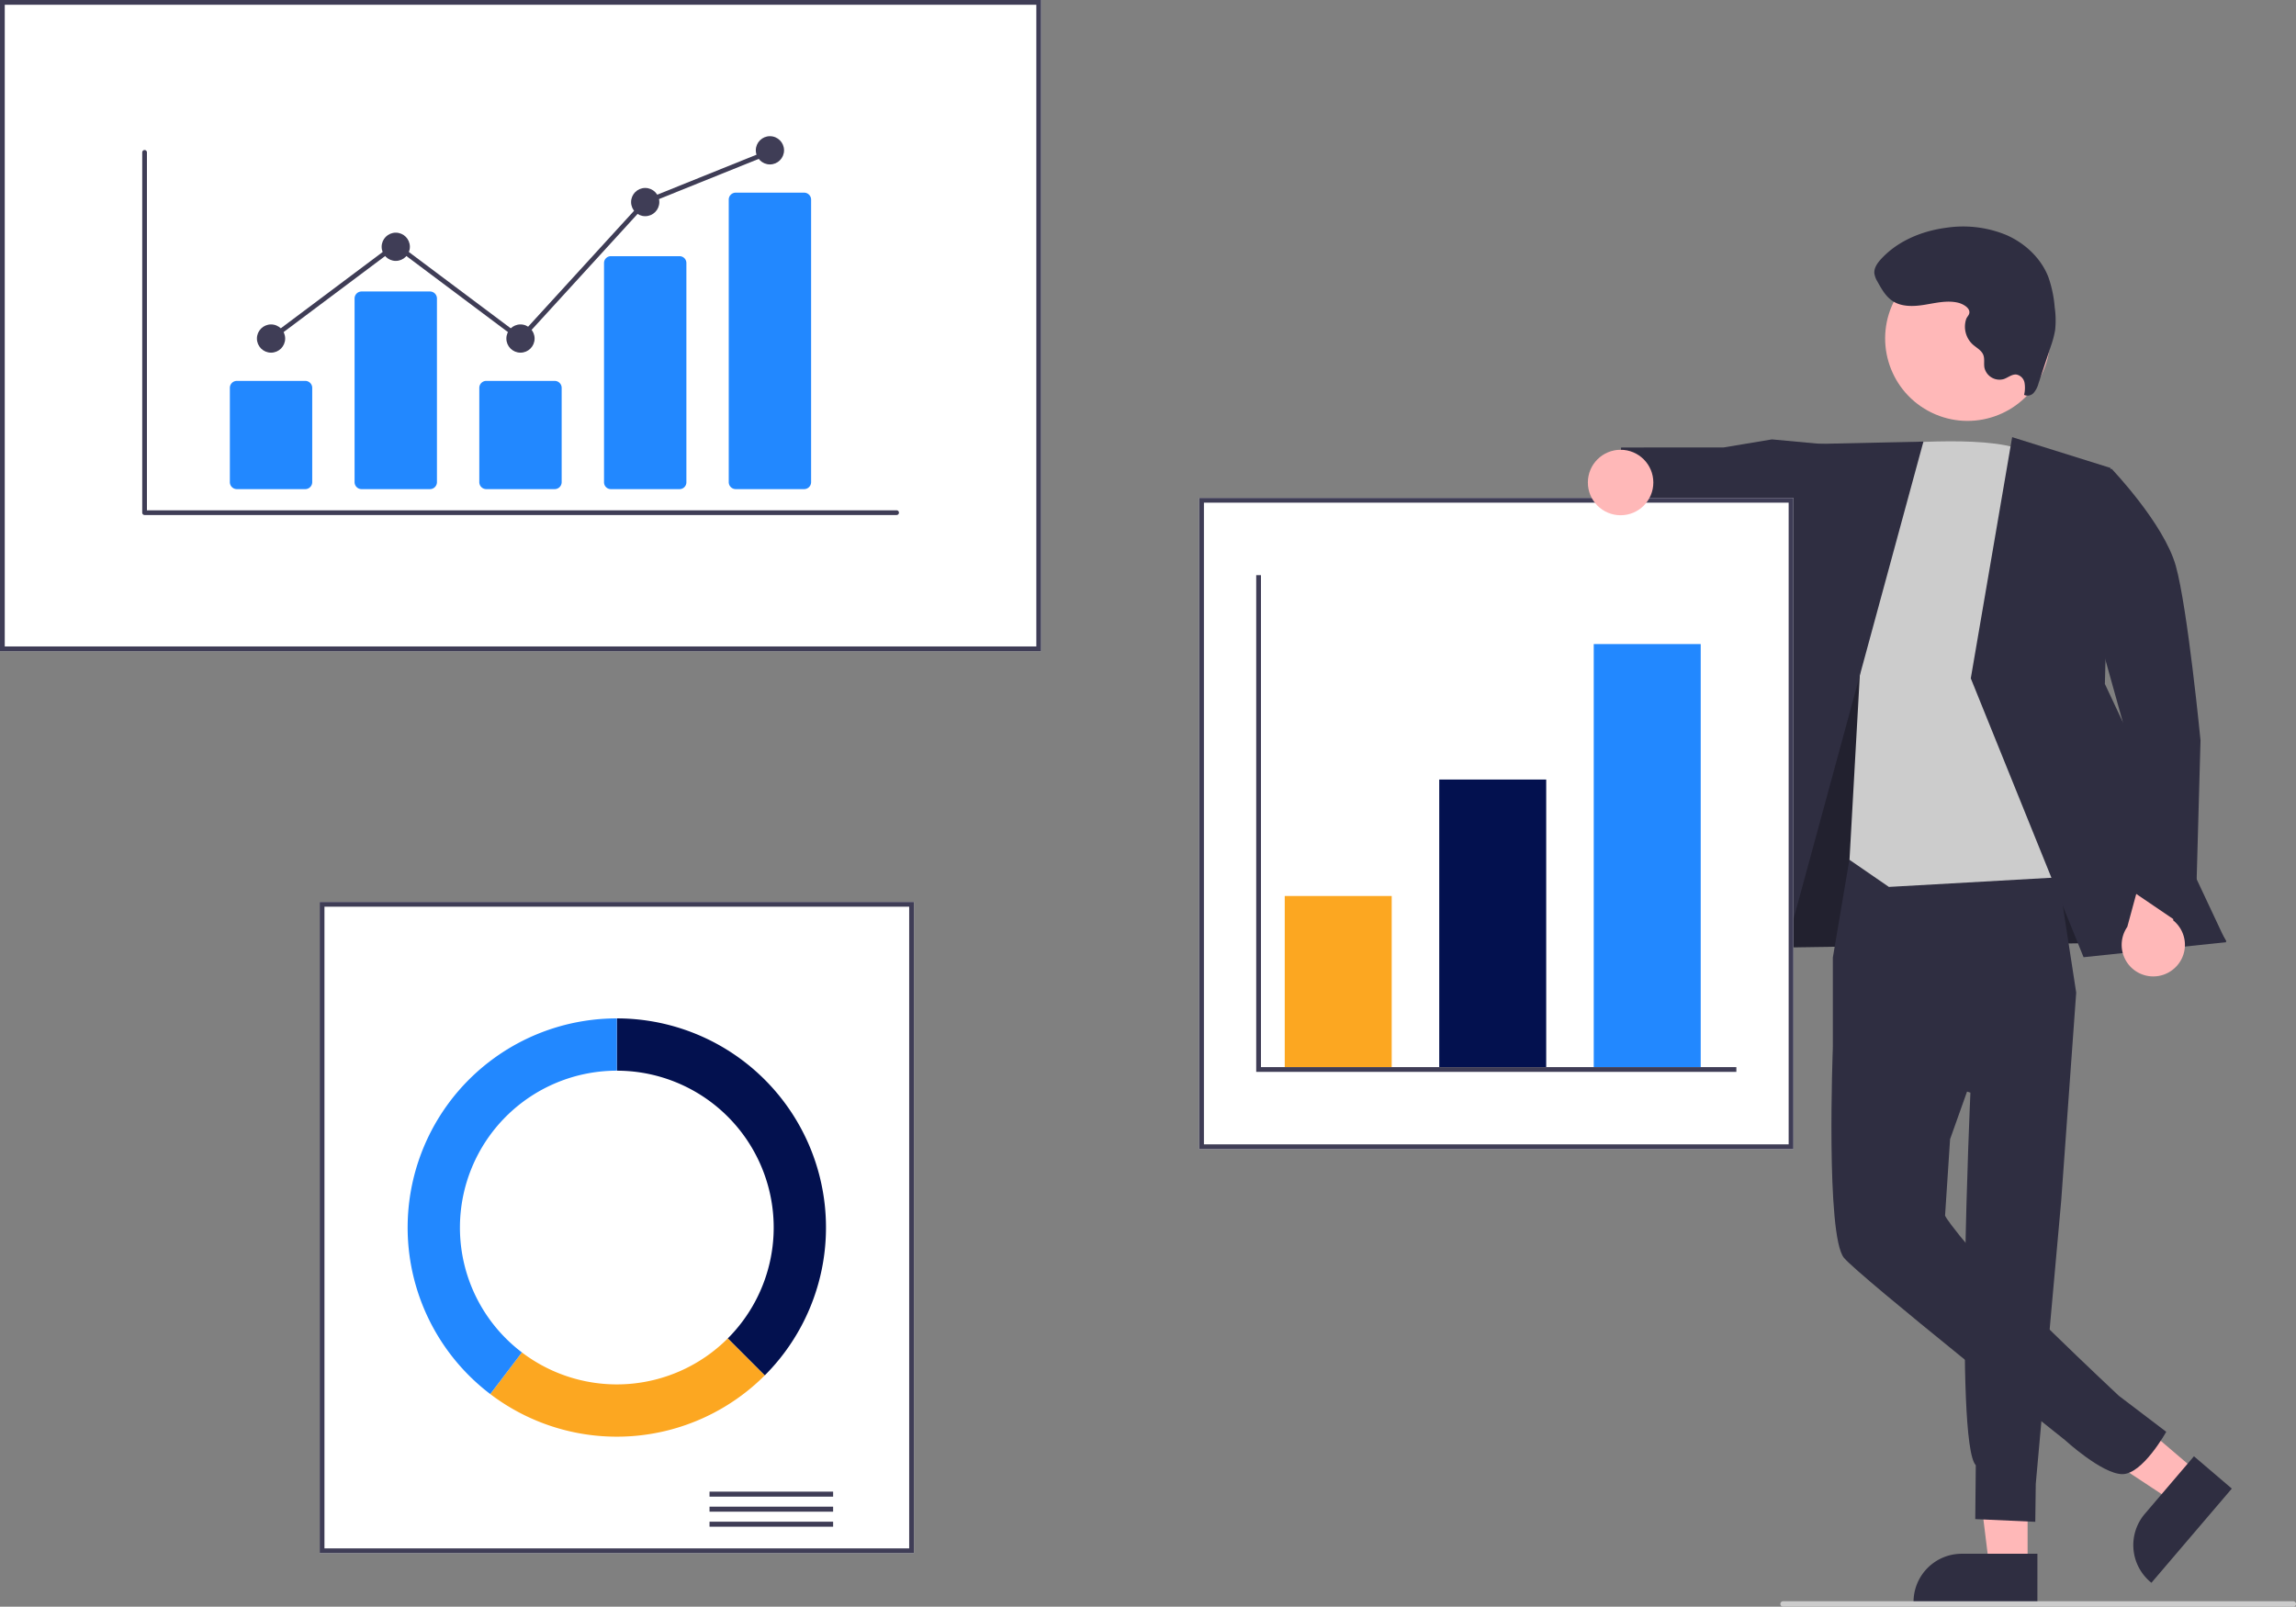 <?xml version="1.0" encoding="utf-8"?>
<svg viewBox="0 0 841.59 589" xmlns="http://www.w3.org/2000/svg">
  <rect x="0" y="0" width="841.59" height="589" fill="#808080" stroke="none"/>
  <polygon points="743.208 574.193 729.128 574.192 722.43 519.885 743.21 519.886 743.208 574.193" fill="#ffb8b8" transform="matrix(1, 0, 0, 1, 0, 1.1368683772161603e-13)"/>
  <path d="M926.003,743.341l-45.399-.002V742.765A17.671,17.671,0,0,1,898.275,725.095h.001l27.728.001Z" transform="matrix(1, 0, 0, 1, -179.205, -155.5)" fill="#2f2e41"/>
  <polygon points="805.349 539.578 796.21 550.289 750.55 520.133 764.039 504.326 805.349 539.578" fill="#ffb8b8" transform="matrix(1, 0, 0, 1, 0, 1.1368683772161603e-13)"/>
  <path d="M997.267,701.206l-29.469,34.534-.437-.373a17.671,17.671,0,0,1-1.972-24.912l.001-.001,17.999-21.092Z" transform="matrix(1, 0, 0, 1, -179.205, -155.5)" fill="#2f2e41"/>
  <polygon points="643.236 307.117 638.853 347.537 816.024 345.01 738.759 219.114 675.673 216.848 643.236 307.117" fill="#2f2e41" transform="matrix(1, 0, 0, 1, 0, 1.1368683772161603e-13)"/>
  <polygon points="643.236 307.117 638.853 347.537 816.024 345.01 738.759 219.114 675.673 216.848 643.236 307.117" opacity="0.28" transform="matrix(1, 0, 0, 1, 0, 1.1368683772161603e-13)"/>
  <path d="M857.28,469.556l-6.255,36.984v33.058L901.455,556.06s-5.904,128.404,1.967,136.583l-.193,19.742,22,1,.179-13.894L934.735,595.635l5.493-76.25-8.907-57.811Z" transform="matrix(1, 0, 0, 1, -179.205, -155.5)" fill="#2f2e41"/>
  <path d="M896.35,501.392l-45.325,38.206s-2.653,68.932,4.084,77.016c5.786,6.943,81.038,66.832,81.038,66.832s13.374,12.268,20.869,12.464,16.213-15.525,16.213-15.525l-17.358-13.188S910.901,625.22,897.549,608.53c-5.389-6.737-5.389-7.41-5.389-7.41l1.841-28.014,18.525-51.991Z" transform="matrix(1, 0, 0, 1, -179.205, -155.5)" fill="#2f2e41"/>
  <polygon points="669.024 162.885 649.482 161.079 631.756 164.033 594.222 164.045 591.024 191.249 625.277 198.914 633.624 194.823 668.419 208.08 669.024 162.885" fill="#2f2e41" transform="matrix(1, 0, 0, 1, 0, 1.1368683772161603e-13)"/>
  <path d="M871.569,318.3s41.474-3.886,50.905,3.524,29.641,154.266,29.641,154.266l-80.545,4.546-14.44-9.935,4.099-73.317Z" transform="matrix(1, 0, 0, 1, -179.205, -155.5)" fill="#ccc"/>
  <polygon points="705.024 161.885 659.275 162.889 616.622 355.62 650.305 363.031 705.024 161.885" fill="#2f2e41" transform="matrix(1, 0, 0, 1, 0, 1.1368683772161603e-13)"/>
  <polygon points="737.546 160.256 773.583 171.535 771.536 250.722 816.024 345.396 763.725 350.905 722.386 248.675 737.546 160.256" fill="#2f2e41" transform="matrix(1, 0, 0, 1, 0, 1.1368683772161603e-13)"/>
  <path d="M976.176,510.513a11.513,11.513,0,0,0-.436-17.649l7.25-25.291-14.295-8.154-9.737,35.86a11.576,11.576,0,0,0,17.218,15.234Z" transform="matrix(1, 0, 0, 1, -179.205, -155.5)" fill="#ffb8b8"/>
  <path d="M931.905,329.234l21.323-1.85s19.143,20.022,23.498,35.524,9.071,64.005,9.071,64.005l-1.967,70.955L958.905,480.943l-1.672-61.031Z" transform="matrix(1, 0, 0, 1, -179.205, -155.5)" fill="#2f2e41"/>
  <circle cx="900.239" cy="279.072" r="30.227" transform="matrix(0.48, -0.877, 0.877, 0.48, 44.353, 779.631)" fill="#ffb8b8"/>
  <path d="M896.869,266.453c-3.966-.916-8.083.099-12.099.757s-8.443.875-11.841-1.366c-2.509-1.655-4.052-4.393-5.501-7.027a8.088,8.088,0,0,1-1.183-3.101c-.171-1.948,1.069-3.725,2.384-5.172,6.112-6.718,15.044-10.396,24.051-11.564a41.554,41.554,0,0,1,21.961,2.682c6.837,2.999,12.715,8.491,15.403,15.456a43.895,43.895,0,0,1,2.301,11.038,32.97,32.97,0,0,1,.155,8.359,35.832,35.832,0,0,1-1.62,6.056l-4.453,13.446a8.859,8.859,0,0,1-1.751,3.466,3.029,3.029,0,0,1-3.547.777,11.04,11.04,0,0,0,.16-4.461,3.764,3.764,0,0,0-2.97-2.995c-1.641-.174-3.043,1.098-4.6,1.646a5.66,5.66,0,0,1-7.035-3.818q-.064-.215-.111-.436c-.246-1.537.167-3.183-.416-4.626-.683-1.691-2.493-2.578-3.853-3.793a8.869,8.869,0,0,1-2.433-9.217c.364-1.119,1.392-1.628,1.187-2.913C900.787,267.963,898.301,266.784,896.869,266.453Z" transform="matrix(1, 0, 0, 1, -179.205, -155.5)" fill="#2f2e41"/>
  <path d="M560.817,394.225H179.205V155.5H560.817Z" transform="matrix(1, 0, 0, 1, -179.205, -155.5)" fill="#fff"/>
  <path d="M560.817,394.225H179.205V155.5H560.817ZM180.947,392.483H559.074V157.243H180.947Z" transform="matrix(1, 0, 0, 1, -179.205, -155.5)" fill="#3f3d56"/>
  <path d="M514.204,724.869H296.389V486.143H514.204Z" transform="matrix(1, 0, 0, 1, -179.205, -155.5)" fill="#fff"/>
  <path d="M514.204,724.869H296.389V486.143H514.204Zm-216.072-1.743H512.462V487.886H298.132Z" transform="matrix(1, 0, 0, 1, -179.205, -155.5)" fill="#3f3d56"/>
  <rect x="260.071" y="546.822" width="45.306" height="1.837" fill="#3f3d56" transform="matrix(1, 0, 0, 1, 0, 1.1368683772161603e-13)"/>
  <rect x="260.071" y="552.332" width="45.306" height="1.837" fill="#3f3d56" transform="matrix(1, 0, 0, 1, 0, 1.1368683772161603e-13)"/>
  <rect x="260.071" y="557.842" width="45.306" height="1.837" fill="#3f3d56" transform="matrix(1, 0, 0, 1, 0, 1.1368683772161603e-13)"/>
  <path d="M405.297,528.835v19.168a57.503,57.503,0,0,1,40.661,98.164l13.554,13.554A76.671,76.671,0,0,0,405.297,528.835Z" transform="matrix(1, 0, 0, 1, -179.205, -155.5)" style="fill: rgb(3, 17, 79);"/>
  <path d="M459.511,659.72l-13.554-13.554a57.489,57.489,0,0,1-75.451,5.116l-11.601,15.265A76.669,76.669,0,0,0,459.511,659.72Z" transform="matrix(1, 0, 0, 1, -179.205, -155.5)" style="fill: rgb(252, 167, 33);"/>
  <path d="M347.794,605.506a57.503,57.503,0,0,1,57.503-57.503V528.835a76.67,76.67,0,0,0-46.392,137.713l11.602-15.265A57.403,57.403,0,0,1,347.794,605.506Z" transform="matrix(1, 0, 0, 1, -179.205, -155.5)" fill="#2288ff"/>
  <path d="M836.57,576.755H618.755V338.029H836.57Z" transform="matrix(1, 0, 0, 1, -179.205, -155.5)" fill="#fff"/>
  <path d="M836.57,576.755H618.755V338.029H836.57ZM620.498,575.012H834.828V339.771H620.498Z" transform="matrix(1, 0, 0, 1, -179.205, -155.5)" fill="#3f3d56"/>
  <rect x="470.916" y="328.465" width="39.207" height="62.731" style="fill: rgb(252, 167, 33);" transform="matrix(1, 0, 0, 1, 0, 1.1368683772161603e-13)"/>
  <rect x="527.548" y="285.773" width="39.207" height="105.422" style="fill: rgb(3, 17, 79);" transform="matrix(1, 0, 0, 1, 0, 1.1368683772161603e-13)"/>
  <rect x="584.18" y="236.112" width="39.207" height="155.084" fill="#2288ff" transform="matrix(1, 0, 0, 1, 0, 1.1368683772161603e-13)"/>
  <polygon points="636.455 392.939 460.461 392.939 460.461 210.845 462.203 210.845 462.203 391.196 636.455 391.196 636.455 392.939" fill="#3f3d56" transform="matrix(1, 0, 0, 1, 0, 1.1368683772161603e-13)"/>
  <circle cx="594.024" cy="176.885" r="12" fill="#ffb8b8" transform="matrix(1, 0, 0, 1, 0, 1.1368683772161603e-13)"/>
  <path d="M1019.795,744.5h-187a1,1,0,0,1,0-2h187a1,1,0,0,1,0,2Z" transform="matrix(1, 0, 0, 1, -179.205, -155.5)" fill="#ccc"/>
  <path d="M507.82,344.299H232.202a.863.863,0,0,1-.863-.863V211.332a.863.863,0,0,1,1.725,0V342.573H507.82a.863.863,0,1,1,0,1.725Z" transform="matrix(1, 0, 0, 1, -179.205, -155.5)" fill="#3f3d56"/>
  <path d="M291.089,334.81H266.021a2.563,2.563,0,0,1-2.561-2.56V297.693a2.563,2.563,0,0,1,2.561-2.56h25.069a2.563,2.563,0,0,1,2.561,2.56v34.557A2.563,2.563,0,0,1,291.089,334.81Z" transform="matrix(1, 0, 0, 1, -179.205, -155.5)" fill="#2288ff"/>
  <path d="M336.805,334.81H311.736a2.563,2.563,0,0,1-2.561-2.56V264.916a2.563,2.563,0,0,1,2.561-2.56H336.805a2.563,2.563,0,0,1,2.561,2.56v67.334A2.563,2.563,0,0,1,336.805,334.81Z" transform="matrix(1, 0, 0, 1, -179.205, -155.5)" fill="#2288ff"/>
  <path d="M382.521,334.81H357.452a2.563,2.563,0,0,1-2.561-2.56V297.693a2.563,2.563,0,0,1,2.561-2.56h25.069a2.563,2.563,0,0,1,2.561,2.56v34.557A2.563,2.563,0,0,1,382.521,334.81Z" transform="matrix(1, 0, 0, 1, -179.205, -155.5)" fill="#2288ff"/>
  <path d="M428.236,334.81H403.168a2.507,2.507,0,0,1-2.561-2.444V251.861a2.507,2.507,0,0,1,2.561-2.444h25.069a2.507,2.507,0,0,1,2.561,2.444v80.505A2.507,2.507,0,0,1,428.236,334.81Z" transform="matrix(1, 0, 0, 1, -179.205, -155.5)" fill="#2288ff"/>
  <path d="M473.952,334.81H448.883a2.563,2.563,0,0,1-2.561-2.56V228.688a2.563,2.563,0,0,1,2.561-2.56h25.069a2.563,2.563,0,0,1,2.561,2.56V332.25A2.563,2.563,0,0,1,473.952,334.81Z" transform="matrix(1, 0, 0, 1, -179.205, -155.5)" fill="#2288ff"/>
  <circle cx="99.35" cy="124.107" r="5.175" fill="#3f3d56" transform="matrix(1, 0, 0, 1, 0, 1.1368683772161603e-13)"/>
  <circle cx="145.066" cy="90.467" r="5.175" fill="#3f3d56" transform="matrix(1, 0, 0, 1, 0, 1.1368683772161603e-13)"/>
  <circle cx="190.781" cy="124.107" r="5.175" fill="#3f3d56" transform="matrix(1, 0, 0, 1, 0, 1.1368683772161603e-13)"/>
  <circle cx="236.497" cy="74.078" r="5.175" fill="#3f3d56" transform="matrix(1, 0, 0, 1, 0, 1.1368683772161603e-13)"/>
  <circle cx="282.213" cy="55.102" r="5.175" fill="#3f3d56" transform="matrix(1, 0, 0, 1, 0, 1.1368683772161603e-13)"/>
  <polygon points="190.89 125.266 145.066 90.943 99.867 124.797 98.833 123.416 145.066 88.787 190.672 122.947 235.993 73.352 236.175 73.278 281.89 54.858 282.535 56.459 237.001 74.805 190.89 125.266" fill="#3f3d56" transform="matrix(1, 0, 0, 1, 0, 1.1368683772161603e-13)"/>
</svg>